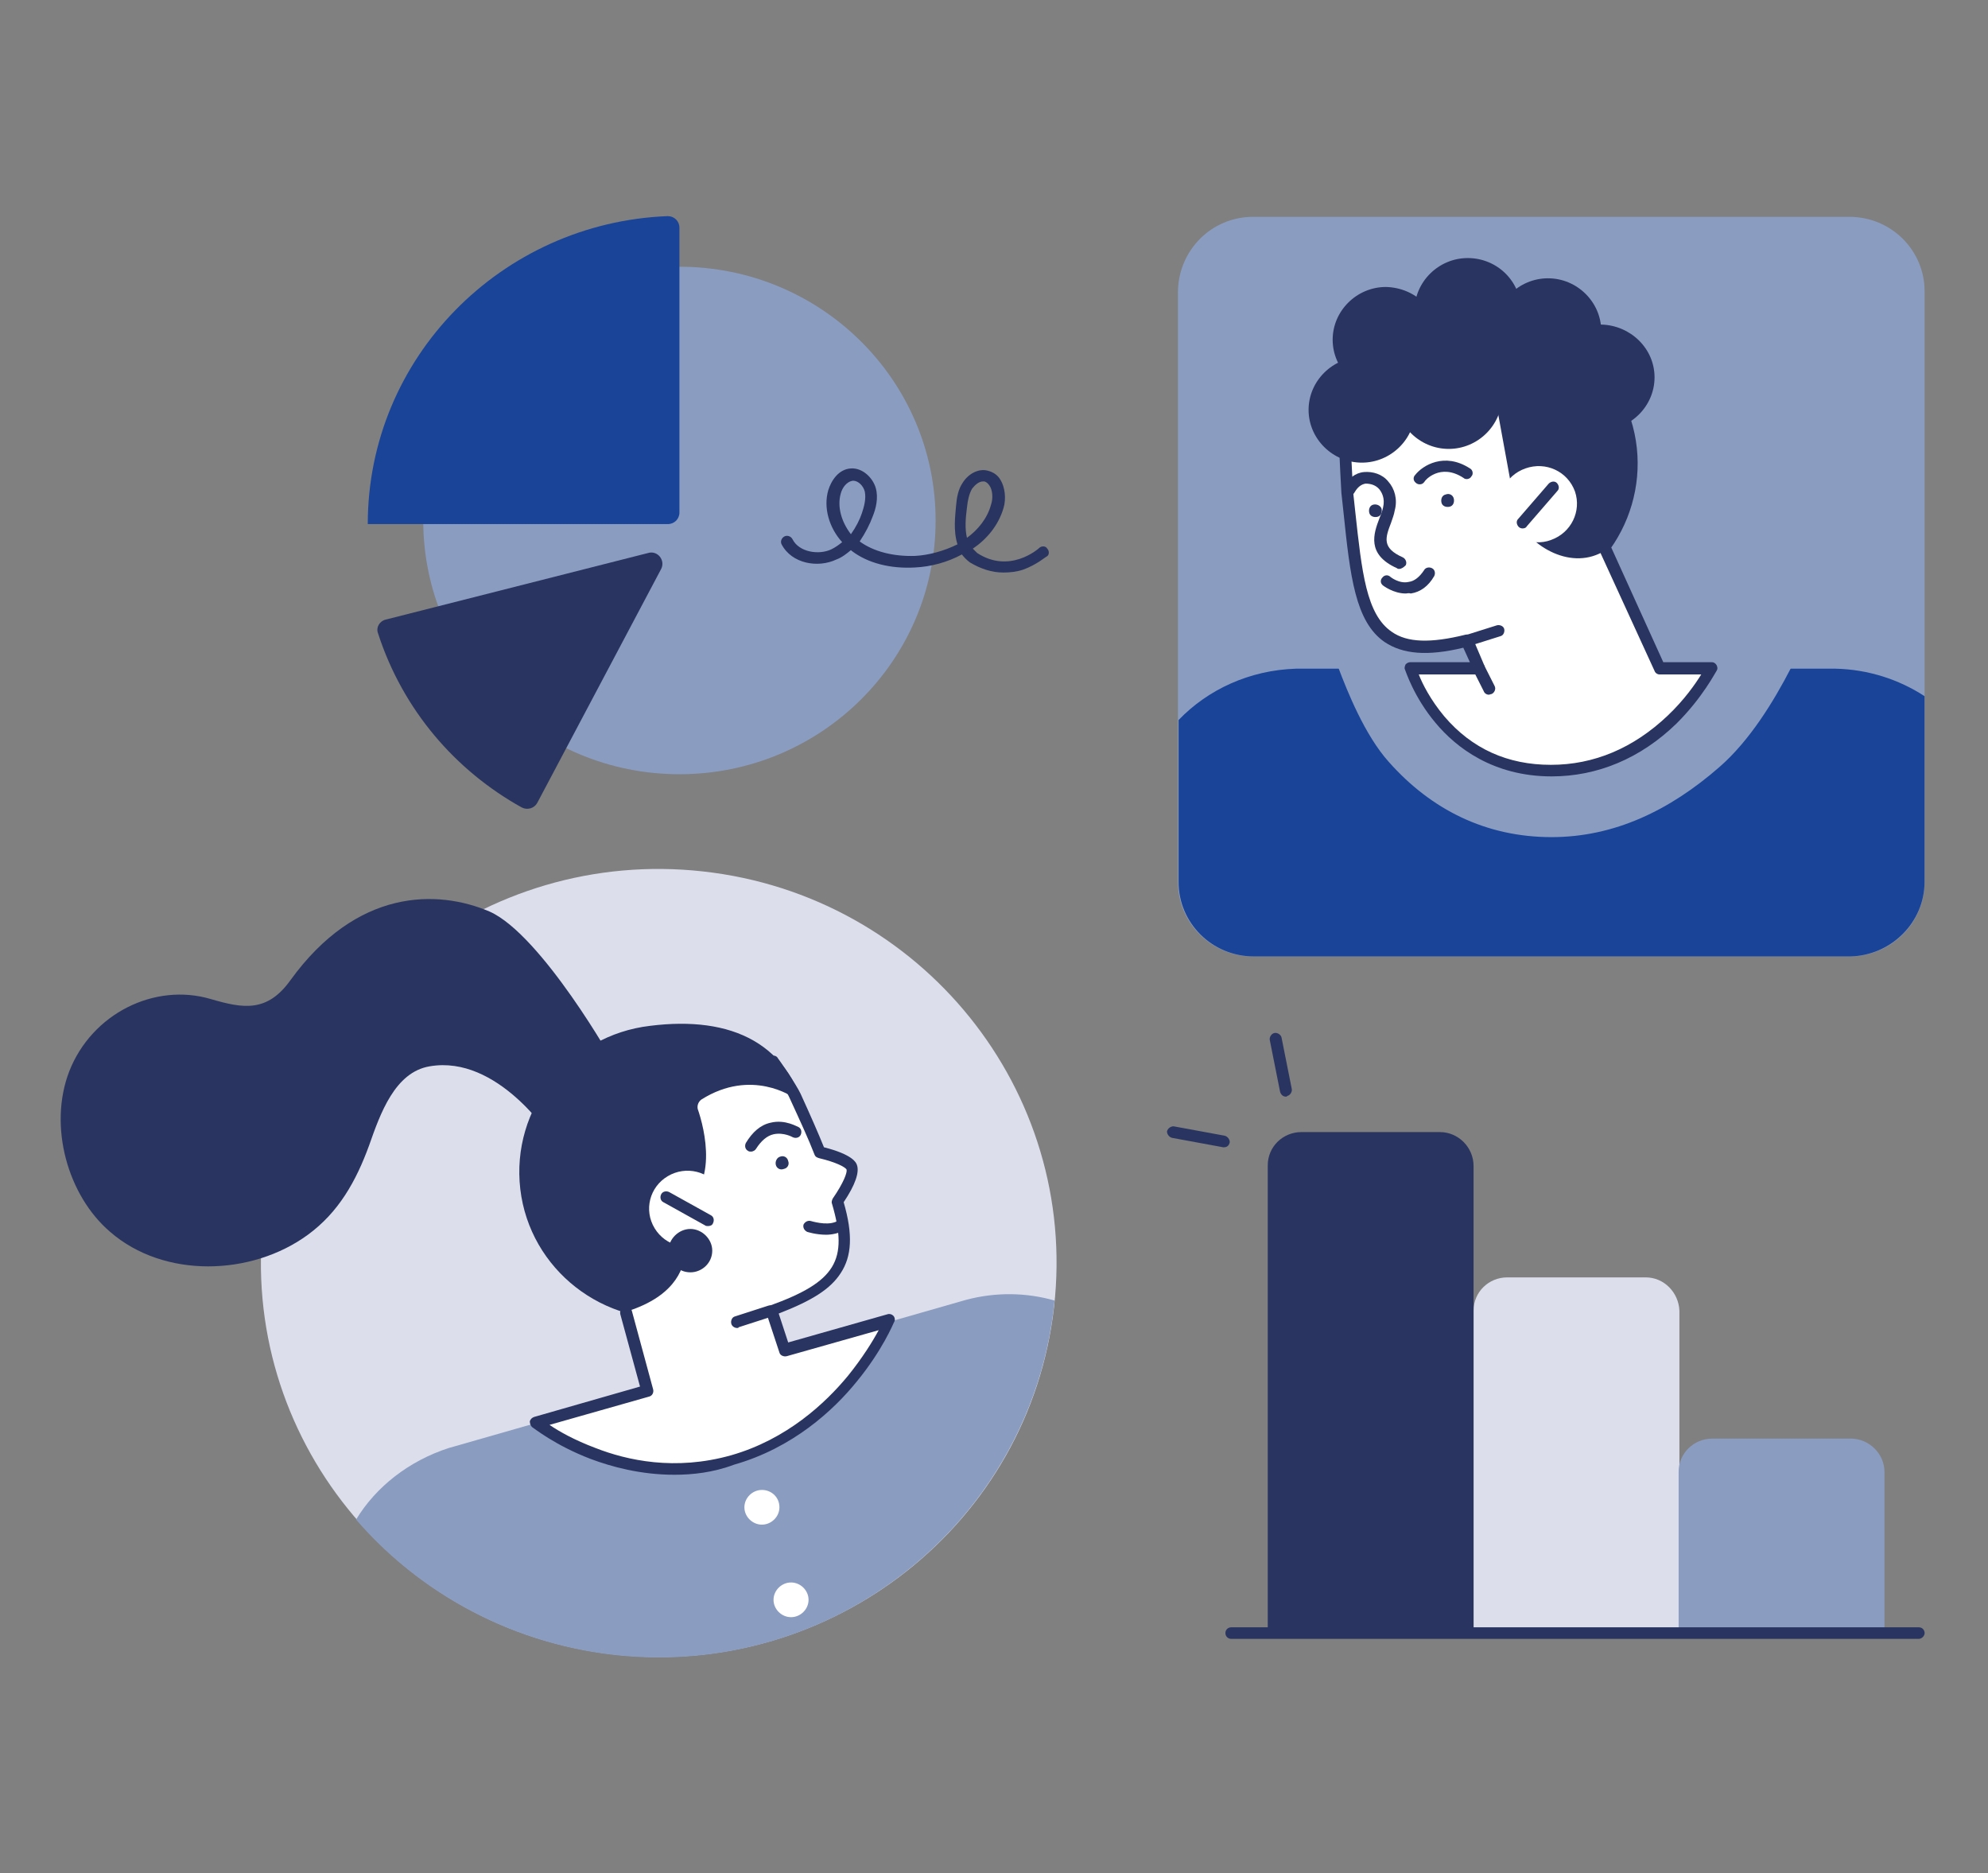 <svg width="690" height="650" viewBox="0 0 690 650" fill="none" xmlns="http://www.w3.org/2000/svg">
<rect x="0" y="0" width="690" height="650" fill="#808080" stroke="none"/>
<g clip-path="url(#clip0_2_4065)">
<path d="M434.931 75.251H641.9C656.339 75.251 667.993 86.791 667.993 101.091V306.059C667.993 320.359 656.339 331.899 641.9 331.899H434.931C420.491 331.899 408.838 320.359 408.838 306.059V101.091C409.091 86.791 420.491 75.251 434.931 75.251Z" fill="#8A9CC0"/>
<path d="M667.974 306.059V241.583C659.107 235.813 648.467 232.301 637.068 232.05H635.294H451.631H449.858C433.645 232.552 419.205 239.325 409.072 249.862V306.059C409.072 320.359 420.725 331.899 435.165 331.899H642.134C656.321 331.648 667.974 320.108 667.974 306.059Z" fill="#194498"/>
<path d="M469.379 171.086C480.778 196.927 511.178 219.255 537.271 207.965C563.363 196.676 575.523 166.57 564.123 140.479C552.724 114.639 522.324 102.597 495.978 113.886C469.885 125.176 457.979 145.246 469.379 171.086Z" fill="#293560"/>
<path d="M538.528 290.504C560.315 290.504 579.568 281.222 596.794 266.169C607.18 257.138 615.54 243.59 621.62 231.799H464.557C467.597 239.827 473.676 255.131 482.036 264.413C496.729 280.971 515.729 290.504 538.528 290.504Z" fill="#8A9CC0"/>
<path d="M576.05 231.799L557.303 190.906C545.65 198.432 531.211 189.651 526.651 180.118L519.304 139.977L474.972 145.748C470.412 146.249 467.119 150.013 466.865 154.528C466.865 157.79 467.625 170.835 467.625 170.835C471.932 209.22 471.932 231.799 509.171 222.265L513.224 231.799H489.665C489.665 231.799 500.811 267.173 538.557 267.173C576.303 267.173 594.036 231.799 594.036 231.799H576.05Z" fill="white"/>
<path d="M538.537 269.43C518.271 269.43 505.351 259.395 498.258 250.865C490.658 241.834 487.871 232.802 487.618 232.3C487.365 231.798 487.618 231.046 487.871 230.544C488.378 230.042 488.885 229.791 489.645 229.791H510.164L507.884 224.774C495.471 227.784 486.858 227.032 480.525 222.767C470.392 215.742 468.618 199.937 466.338 178.111C466.085 175.853 465.832 173.344 465.578 171.086C465.578 171.086 464.818 157.789 464.818 154.528C464.818 153.525 465.832 152.521 466.845 152.521C468.112 152.521 468.872 153.525 468.872 154.528C468.872 157.539 469.632 169.581 469.632 170.584C469.885 173.093 470.138 175.351 470.392 177.609C472.672 198.432 474.191 213.233 483.058 219.255C488.378 223.018 496.484 223.269 508.644 220.258C509.657 220.007 510.671 220.509 511.177 221.512L515.231 231.046C515.484 231.798 515.484 232.3 514.977 233.053C514.471 233.555 513.964 234.056 513.204 234.056H492.431C493.698 237.318 496.484 242.837 501.298 248.607C510.924 259.897 523.337 265.416 538.284 265.416C553.23 265.416 566.91 259.646 578.816 248.356C584.643 242.837 588.443 237.318 590.469 234.056H576.029C575.269 234.056 574.509 233.555 574.256 232.802L555.51 191.909C555.003 190.905 555.51 189.651 556.523 189.149C557.536 188.647 558.803 189.149 559.31 190.153L577.296 229.791H594.016C594.776 229.791 595.282 230.042 595.789 230.795C596.042 231.297 596.296 232.049 595.789 232.802C595.536 233.053 590.976 242.084 581.856 251.116C569.443 263.158 554.497 269.43 538.537 269.43Z" fill="#293560"/>
<path d="M365.843 453.524C374.337 378.479 319.793 310.824 244.015 302.412C168.238 294 99.921 348.016 91.427 423.061C82.933 498.106 137.477 565.761 213.255 574.173C289.032 582.586 357.349 528.569 365.843 453.524Z" fill="#DCDFEB"/>
<path d="M366.019 451.317C356.393 448.558 345.753 448.307 335.366 451.066L333.593 451.568L157.53 501.995L155.757 502.496C141.824 507.012 130.424 516.044 123.584 527.333C164.116 574.247 233.275 589.551 291.287 560.198C334.86 537.87 361.712 496.224 366.019 451.317Z" fill="#8A9CC0"/>
<path d="M280.653 390.605C285.973 418.201 265.96 454.077 237.84 457.338C209.468 460.6 183.881 440.529 180.588 412.682C177.295 384.584 197.561 359.245 225.681 355.984C253.8 352.471 275.08 361.754 280.653 390.605Z" fill="#293560"/>
<path d="M272.057 468.879L267.497 455.08C290.296 446.801 296.63 439.024 290.296 417.449C292.07 414.94 296.376 408.166 295.11 405.657C294.096 403.149 287.256 401.142 283.963 400.389C281.683 394.619 278.643 388.096 275.35 380.82C275.35 380.82 260.91 370.534 243.431 381.573C242.417 382.326 241.911 383.58 242.164 384.835C244.444 391.357 250.017 412.682 234.818 419.456C234.818 419.456 249.257 445.547 216.831 455.331L224.178 482.426L185.672 493.465C185.672 493.465 215.311 517.8 253.817 507.012C292.323 496.224 308.029 458.593 308.029 458.593L272.057 468.879Z" fill="white"/>
<path d="M234.049 511.779C222.396 511.779 212.262 509.019 204.916 506.259C192.503 501.493 185.156 495.472 184.65 495.221C184.143 494.719 183.89 493.966 183.89 493.214C184.143 492.461 184.65 491.959 185.41 491.708L222.142 481.172L215.302 456.084C215.049 455.08 215.556 453.826 216.822 453.575C217.836 453.324 219.102 453.826 219.356 455.08L226.702 482.175C226.955 483.179 226.449 484.433 225.182 484.684L190.729 494.468C194.023 496.726 199.343 499.737 206.689 502.496C217.582 506.761 234.302 510.524 253.808 505.005C273.061 499.486 286.488 486.942 294.341 477.408C299.407 471.136 302.954 465.366 304.98 461.603L273.061 470.635C272.048 470.886 270.781 470.384 270.528 469.38L265.968 455.582C265.715 454.578 266.221 453.324 267.235 453.073C290.034 444.794 294.594 437.519 288.767 417.699C288.514 417.198 288.767 416.445 289.021 415.943C292.821 410.424 294.087 406.912 293.834 405.908C293.581 405.155 290.541 403.399 284.208 401.894C283.448 401.643 282.941 401.392 282.688 400.64C280.661 395.371 277.874 389.35 274.074 381.071C273.061 378.562 268.248 371.789 266.728 369.531C265.968 368.527 266.221 367.273 267.235 366.771C268.248 366.019 269.515 366.269 270.021 367.273C270.275 367.524 276.354 376.305 277.874 379.566C281.421 387.343 283.954 393.113 285.981 398.131C295.861 400.64 297.127 403.399 297.381 404.152C298.394 406.661 296.874 411.177 292.821 417.198C296.114 428.487 295.607 436.014 291.807 441.784C288.261 447.303 281.928 451.317 270.275 455.833L273.568 465.868L308.02 456.084C308.78 455.833 309.54 456.084 310.047 456.586C310.554 457.087 310.807 458.091 310.3 458.843C310.047 459.345 306.247 468.628 297.381 479.415C289.274 489.451 275.088 502.496 254.822 508.266C247.475 511.026 240.382 511.779 234.049 511.779Z" fill="#293560"/>
<path d="M245.446 430.745C239.112 434.508 231.006 432.501 227.206 426.229C223.406 419.957 225.433 411.929 231.766 408.166C238.099 404.403 246.206 406.41 250.006 412.682C253.806 418.954 251.779 427.233 245.446 430.745Z" fill="white"/>
<path d="M245.702 425.477C245.448 425.477 244.942 425.477 244.688 425.226L230.249 417.198C229.235 416.696 228.982 415.442 229.489 414.438C229.995 413.434 231.262 413.184 232.275 413.685L246.715 421.713C247.728 422.215 247.982 423.47 247.475 424.473C247.222 425.226 246.462 425.477 245.702 425.477Z" fill="#293560"/>
<path d="M269.254 404.152C269.508 405.406 270.774 406.159 272.041 405.657C273.307 405.406 274.067 404.152 273.561 402.898C273.307 401.643 272.041 400.891 270.774 401.392C269.761 401.643 269.001 402.898 269.254 404.152Z" fill="#293560"/>
<path d="M260.656 399.636C260.402 399.636 259.896 399.636 259.642 399.385C258.629 398.884 258.376 397.629 258.882 396.626C261.162 392.862 263.949 390.354 267.495 389.601C272.562 388.347 276.869 391.106 277.122 391.106C278.135 391.608 278.389 392.862 277.882 393.866C277.375 394.87 276.109 395.12 275.095 394.619C275.095 394.619 272.055 392.862 268.509 393.615C266.229 394.117 264.202 395.873 262.429 398.633C262.176 399.134 261.416 399.636 260.656 399.636Z" fill="#293560"/>
<path d="M255.841 460.851C255.081 460.851 254.068 460.349 253.815 459.345C253.561 458.342 254.068 457.087 255.081 456.837L266.734 453.073C267.748 452.822 269.014 453.324 269.268 454.328C269.521 455.331 269.014 456.586 268.001 456.837L256.348 460.6C256.348 460.851 256.094 460.851 255.841 460.851Z" fill="#293560"/>
<path d="M479.532 176.606C479.785 177.86 479.279 179.114 478.012 179.365C476.745 179.616 475.479 179.114 475.225 177.86C474.972 176.606 475.479 175.351 476.745 175.1C478.012 174.849 479.279 175.602 479.532 176.606Z" fill="#293560"/>
<path d="M504.6 173.093C504.854 174.348 504.347 175.602 503.08 175.853C501.814 176.104 500.547 175.602 500.294 174.348C500.04 173.093 500.547 171.839 501.814 171.588C503.08 171.086 504.347 171.839 504.6 173.093Z" fill="#293560"/>
<path d="M492.71 168.076C492.203 168.076 491.697 167.825 491.443 167.574C490.43 166.821 490.43 165.567 491.19 164.814C493.723 161.553 501.323 156.786 510.19 162.556C511.203 163.058 511.456 164.563 510.696 165.316C510.19 166.32 508.67 166.57 507.91 165.818C499.803 160.549 494.483 166.821 494.483 167.072C493.977 167.825 493.47 168.076 492.71 168.076Z" fill="#293560"/>
<path d="M538.297 187.394C535.004 188.648 531.204 188.397 528.164 186.892C524.871 185.386 522.591 182.627 521.324 179.365C518.791 172.592 522.337 165.065 529.43 162.557C536.524 160.048 544.124 163.56 546.657 170.585C548.937 177.358 545.39 184.885 538.297 187.394Z" fill="white"/>
<path d="M528.416 183.379C527.91 183.379 527.403 183.129 527.15 182.878C526.39 182.125 526.136 180.871 526.896 180.118L537.536 167.825C538.296 167.072 539.563 166.821 540.323 167.574C541.083 168.327 541.336 169.581 540.576 170.334L529.936 182.627C529.683 183.129 529.176 183.379 528.416 183.379Z" fill="#293560"/>
<path d="M509.16 224.523C508.4 224.523 507.386 224.022 507.133 223.018C506.88 222.015 507.386 220.76 508.4 220.509L519.546 216.997C520.559 216.746 521.826 217.248 522.079 218.251C522.333 219.255 521.826 220.509 520.813 220.76L509.666 224.273C509.666 224.523 509.413 224.523 509.16 224.523Z" fill="#293560"/>
<path d="M235.818 268.678C284.926 268.678 324.736 229.253 324.736 180.62C324.736 131.987 284.926 92.561 235.818 92.561C186.709 92.561 146.899 131.987 146.899 180.62C146.899 229.253 186.709 268.678 235.818 268.678Z" fill="#8A9CC0"/>
<path d="M127.646 181.874H231.763C234.043 181.874 235.817 180.118 235.817 177.86V79.014C235.817 76.756 234.043 75 231.763 75C174.005 77.258 127.646 124.172 127.646 181.874Z" fill="#194498"/>
<path d="M169.95 316.345C151.71 308.567 123.844 308.317 100.791 340.178C92.685 351.468 84.325 349.962 73.178 346.701C53.672 340.931 31.886 351.719 24.033 371.789C16.686 390.855 23.526 414.94 38.219 427.484C56.965 443.791 87.365 442.787 106.871 428.487C117.511 420.71 123.591 409.922 128.151 397.378C131.95 386.591 137.017 372.04 149.177 370.033C172.736 366.019 190.976 394.368 190.976 394.368L213.015 369.029C213.269 369.029 187.936 324.373 169.95 316.345Z" fill="#293560"/>
<path d="M286.736 428.487C283.189 428.487 280.15 427.484 280.15 427.484C279.136 426.982 278.63 425.978 278.883 424.975C279.39 423.971 280.403 423.47 281.416 423.721C283.189 424.222 288.256 425.477 291.043 423.47C292.056 422.717 293.323 422.968 293.829 423.971C294.589 424.975 294.336 426.229 293.323 426.731C291.296 427.985 288.763 428.487 286.736 428.487Z" fill="#293560"/>
<path d="M270.526 523.068C270.526 526.33 267.739 529.089 264.446 529.089C261.153 529.089 258.366 526.33 258.366 523.068C258.366 519.807 261.153 517.047 264.446 517.047C267.739 517.047 270.526 519.556 270.526 523.068Z" fill="white"/>
<path d="M280.635 555.18C280.635 558.442 277.849 561.202 274.555 561.202C271.262 561.202 268.476 558.442 268.476 555.18C268.476 551.919 271.262 549.159 274.555 549.159C277.849 549.159 280.635 551.919 280.635 555.18Z" fill="white"/>
<path d="M247.211 434.006C247.211 438.271 243.665 441.533 239.612 441.533C235.305 441.533 232.012 438.02 232.012 434.006C232.012 429.992 235.558 426.48 239.612 426.48C243.665 426.48 247.211 429.992 247.211 434.006Z" fill="#293560"/>
<path d="M131.198 219.757C139.811 246.35 158.05 267.423 181.103 280.218C183.13 281.222 185.41 280.469 186.423 278.713L229.489 197.428C231.009 194.418 228.222 190.906 224.929 191.909L133.984 214.99C131.704 215.492 130.438 217.75 131.198 219.757Z" fill="#293560"/>
<path d="M491.17 142.235C491.17 152.27 482.81 160.549 472.677 160.549C462.543 160.549 454.184 152.27 454.184 142.235C454.184 132.2 462.543 123.921 472.677 123.921C482.81 123.921 491.17 131.949 491.17 142.235Z" fill="#293560"/>
<path d="M499.527 117.9C499.527 127.935 491.167 136.214 481.034 136.214C470.901 136.214 462.541 127.935 462.541 117.9C462.541 107.865 470.901 99.586 481.034 99.586C491.42 99.837 499.527 107.865 499.527 117.9Z" fill="#293560"/>
<path d="M521.322 137.468C521.322 147.504 512.962 155.783 502.829 155.783C492.696 155.783 484.336 147.504 484.336 137.468C484.336 127.433 492.696 119.154 502.829 119.154C512.962 119.154 521.322 127.433 521.322 137.468Z" fill="#293560"/>
<path d="M527.925 107.865C527.925 117.9 519.566 126.179 509.432 126.179C499.299 126.179 490.939 117.9 490.939 107.865C490.939 97.83 499.299 89.551 509.432 89.551C519.566 89.551 527.925 97.579 527.925 107.865Z" fill="#293560"/>
<path d="M555.771 114.89C555.771 124.925 547.411 133.204 537.278 133.204C527.145 133.204 518.785 124.925 518.785 114.89C518.785 104.854 527.145 96.576 537.278 96.576C547.411 96.576 555.771 104.854 555.771 114.89Z" fill="#293560"/>
<path d="M574.265 130.946C574.265 140.981 565.905 149.26 555.772 149.26C545.639 149.26 537.279 140.981 537.279 130.946C537.279 120.911 545.639 112.632 555.772 112.632C565.905 112.883 574.265 120.911 574.265 130.946Z" fill="#293560"/>
<path d="M485.616 197.428C485.362 197.428 485.109 197.428 484.856 197.178C474.216 192.411 476.749 185.135 478.776 179.867C479.283 178.613 479.789 177.358 480.043 176.104C480.803 172.842 479.536 170.835 478.776 169.832C477.509 168.327 475.736 167.825 473.963 167.825C472.443 168.076 471.176 169.079 470.163 170.835C469.656 171.839 468.389 172.341 467.376 171.839C466.363 171.337 465.856 170.083 466.363 169.079C467.883 166.069 470.416 164.062 473.456 163.811C476.496 163.56 479.789 164.563 481.816 167.072C484.096 169.581 485.109 173.344 484.096 177.107C483.842 178.613 483.336 179.867 482.829 181.372C480.803 186.641 479.536 190.153 486.882 193.414C487.896 193.916 488.402 195.171 487.896 196.174C487.136 196.927 486.376 197.428 485.616 197.428Z" fill="#293560"/>
<path d="M487.9 205.958C483.594 205.958 480.047 203.199 480.047 203.199C479.034 202.446 479.034 201.192 479.794 200.439C480.554 199.436 481.82 199.436 482.58 200.188C482.58 200.188 485.62 202.697 488.913 201.944C490.94 201.693 492.713 200.188 494.233 197.93C494.74 196.927 496.007 196.676 497.02 197.178C498.033 197.679 498.287 198.934 497.78 199.937C495.753 203.45 492.967 205.457 489.673 205.958C488.913 205.708 488.407 205.958 487.9 205.958Z" fill="#293560"/>
<path d="M516.735 241.081C515.975 241.081 515.215 240.579 514.962 239.827L511.416 232.802C510.909 231.799 511.416 230.544 512.429 230.043C513.442 229.541 514.709 230.043 515.215 231.046L518.762 238.071C519.269 239.074 518.762 240.329 517.749 240.83C517.495 240.83 516.989 241.081 516.735 241.081Z" fill="#293560"/>
<path d="M348.287 198.683C344.233 198.683 340.434 197.428 336.634 195.17C335.62 194.418 334.607 193.414 333.847 192.411C328.78 195.17 322.954 196.676 317.634 196.927C309.021 197.428 301.168 195.421 295.594 191.156L295.341 190.905C293.821 192.16 292.301 193.414 290.275 194.167C283.941 197.177 274.822 195.672 271.275 188.898C270.768 187.895 271.275 186.641 272.288 186.139C273.302 185.637 274.568 186.139 275.075 187.142C277.355 191.658 284.195 192.662 288.501 190.655C290.021 189.902 291.035 189.149 292.301 188.146C287.741 183.128 285.715 176.104 287.488 170.083C288.501 166.821 291.035 162.807 295.341 162.556C299.394 162.305 302.941 165.818 303.954 169.33C304.968 172.842 303.954 176.605 302.941 179.114C301.928 181.874 300.408 184.884 298.381 187.895C303.194 191.407 310.034 193.163 317.634 192.913C322.447 192.662 327.767 191.156 332.327 188.898C330.807 184.132 331.567 178.863 331.82 175.602C332.074 172.591 332.58 169.832 334.1 167.574C336.127 164.312 339.674 162.556 342.713 163.309C344.74 163.811 346.26 164.814 347.273 166.57C348.793 169.079 349.3 173.093 348.287 176.355C346.513 182.376 342.46 187.142 337.647 190.404C338.154 190.905 338.66 191.407 339.167 191.909C350.313 199.184 360.193 190.655 360.7 190.153C361.46 189.4 362.98 189.4 363.486 190.404C364.246 191.156 364.246 192.662 363.233 193.163C362.98 193.163 359.94 195.923 355.127 197.679C352.847 198.432 350.567 198.683 348.287 198.683ZM341.193 167.072C339.674 167.072 338.407 168.326 337.394 169.581C336.38 171.337 335.874 173.595 335.62 176.104C335.114 179.867 334.86 183.63 335.62 186.641C339.42 183.881 342.713 179.867 343.98 175.1C344.74 172.842 344.487 170.083 343.473 168.577C342.967 167.825 342.46 167.323 341.7 167.072C341.7 167.072 341.447 167.072 341.193 167.072ZM296.101 166.821C293.821 167.072 292.301 169.33 291.795 171.337C290.528 175.853 292.048 181.121 295.341 185.386C297.114 182.877 298.381 180.369 299.141 178.111C299.901 175.853 300.661 173.093 300.154 170.584C299.648 168.577 297.874 166.821 296.101 166.821Z" fill="#293560"/>
<path d="M571.237 443.289H523.104C516.771 443.289 511.451 448.306 511.451 454.829V566.721H582.89V454.829C582.636 448.557 577.57 443.289 571.237 443.289Z" fill="#DCDFEB"/>
<path d="M499.799 392.862H451.667C445.334 392.862 440.014 397.88 440.014 404.403V566.721H511.452V404.654C511.452 398.131 506.132 392.862 499.799 392.862Z" fill="#293560"/>
<path d="M642.41 499.235H594.278C587.945 499.235 582.625 504.252 582.625 510.775V566.721H654.064V510.775C654.064 504.503 648.744 499.235 642.41 499.235Z" fill="#8A9CC0"/>
<path d="M424.799 398.131H424.545L406.812 394.87C405.799 394.619 405.039 393.615 405.039 392.612C405.292 391.608 406.306 390.856 407.319 390.856L425.052 394.117C426.065 394.368 426.825 395.371 426.825 396.375C426.572 397.629 425.812 398.131 424.799 398.131Z" fill="#293560"/>
<path d="M446.308 380.57C445.295 380.57 444.535 379.817 444.281 378.813L440.735 361.001C440.481 359.998 441.241 358.743 442.255 358.492C443.268 358.241 444.535 358.994 444.788 359.998L448.334 377.81C448.588 378.813 447.828 380.068 446.815 380.319C446.561 380.57 446.561 380.57 446.308 380.57Z" fill="#293560"/>
<path d="M665.978 568.728H427.343C426.076 568.728 425.316 567.725 425.316 566.721C425.316 565.467 426.33 564.714 427.343 564.714H665.978C667.245 564.714 668.005 565.718 668.005 566.721C668.005 567.725 666.991 568.728 665.978 568.728Z" fill="#293560"/>
</g>
<defs>
<clipPath id="clip0_2_4065">
<rect width="647" height="500" fill="white" transform="translate(21 75)"/>
</clipPath>
</defs>
</svg>
